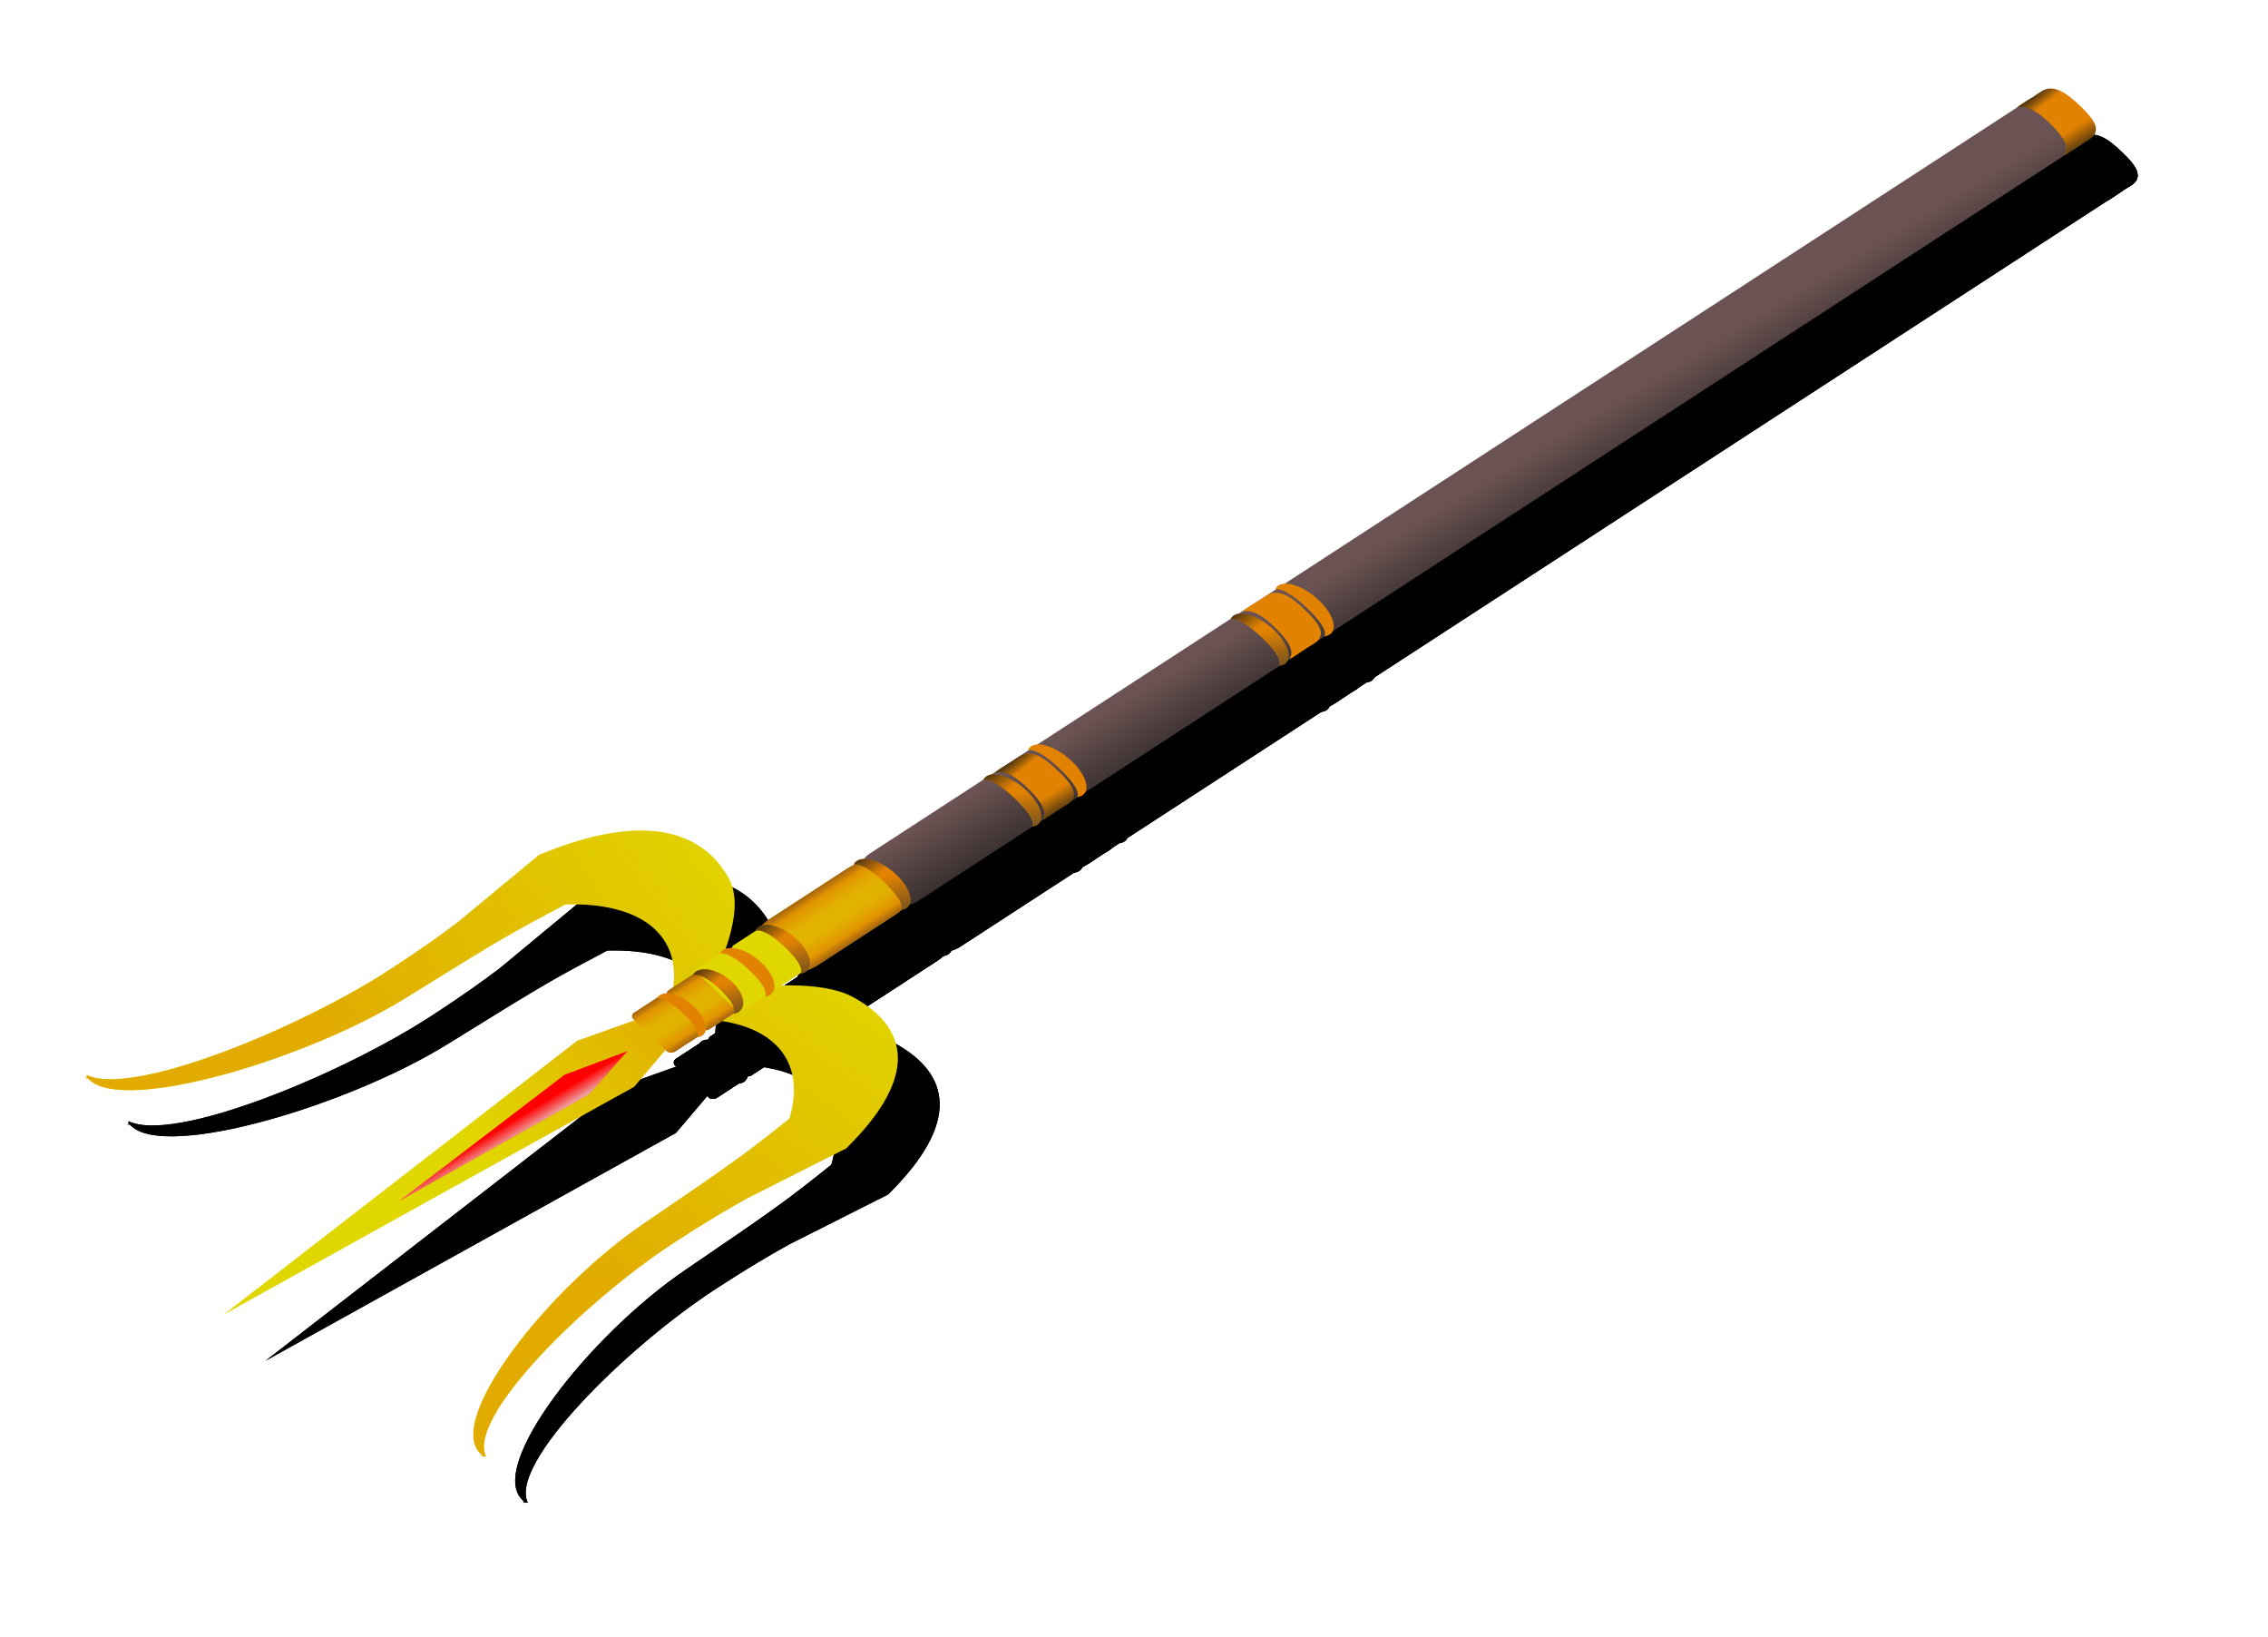 <?xml version="1.0" encoding="UTF-8"?>
<svg version="1.1" viewBox="0 0 870.43 628.12" xmlns="http://www.w3.org/2000/svg" xmlns:xlink="http://www.w3.org/1999/xlink">
<defs>
<linearGradient id="k" x1="1229.3" x2="1176" y1="-824.55" y2="-441.95" gradientUnits="userSpaceOnUse">
<stop stop-color="#e1ab00" offset="0"/>
<stop stop-color="#e1ab00" stop-opacity="0" offset="1"/>
</linearGradient>
<linearGradient id="q" x1="972.17" x2="976.87" y1="-562.69" y2="-812" gradientTransform="matrix(.955 0 0 1 42.593 0)" gradientUnits="userSpaceOnUse">
<stop stop-color="#e1a500" offset="0"/>
<stop stop-color="#e1a500" stop-opacity="0" offset="1"/>
</linearGradient>
<linearGradient id="p" x1="886.93" x2="981.74" y1="134.84" y2="137.9" gradientUnits="userSpaceOnUse">
<stop stop-color="#1a1a1a" offset="0"/>
<stop stop-color="#1a1a1a" stop-opacity="0" offset="1"/>
</linearGradient>
<linearGradient id="f" x1="1543.5" x2="1697.9" y1="-432.6" y2="-436.15" gradientTransform="translate(-157.9 99.352)" gradientUnits="userSpaceOnUse" xlink:href="#l"/>
<linearGradient id="l">
<stop stop-color="#e16b00" offset="0"/>
<stop stop-color="#e16b00" stop-opacity="0" offset="1"/>
</linearGradient>
<linearGradient id="e" x1="1543.5" x2="1697.9" y1="-432.6" y2="-436.15" gradientTransform="translate(-3181.1 99.352)" gradientUnits="userSpaceOnUse" xlink:href="#l"/>
<linearGradient id="d" x1="-1367.9" x2="-1442.4" y1="-327.93" y2="-327.93" gradientUnits="userSpaceOnUse" xlink:href="#h"/>
<linearGradient id="h">
<stop stop-color="#333" offset="0"/>
<stop stop-color="#333" stop-opacity="0" offset="1"/>
</linearGradient>
<linearGradient id="c" x1="-1367.9" x2="-1442.4" y1="-327.93" y2="-327.93" gradientTransform="translate(3023.2)" gradientUnits="userSpaceOnUse" xlink:href="#h"/>
<linearGradient id="b" x1="1092.9" x2="1284.5" y1="-303.09" y2="-240.99" gradientUnits="userSpaceOnUse" xlink:href="#h"/>
<linearGradient id="a" x1="1405.1" x2="1309.3" y1="-251.64" y2="-246.32" gradientUnits="userSpaceOnUse" xlink:href="#g"/>
<linearGradient id="g">
<stop stop-color="#1a1a1a" offset="0"/>
<stop stop-color="#1a1a1a" stop-opacity="0" offset="1"/>
</linearGradient>
<linearGradient id="o" x1="943.94" x2="978.44" y1="-730.47" y2="-728.9" gradientUnits="userSpaceOnUse">
<stop stop-color="#e6e6e6" offset="0"/>
<stop stop-color="#e6e6e6" stop-opacity="0" offset="1"/>
</linearGradient>
<linearGradient id="j" x1="931.27" x2="957.36" y1="-168.16" y2="-167.49" gradientUnits="userSpaceOnUse" xlink:href="#g"/>
<linearGradient id="i" x1="1005.2" x2="988.99" y1="-168.43" y2="-166.95" gradientUnits="userSpaceOnUse" xlink:href="#g"/>
<linearGradient id="n" x1="931.27" x2="957.36" y1="-168.16" y2="-167.49" gradientTransform="translate(-2.156 914.91)" gradientUnits="userSpaceOnUse" xlink:href="#g"/>
<linearGradient id="m" x1="1005.2" x2="988.99" y1="-168.43" y2="-166.95" gradientTransform="translate(-2.156 914.91)" gradientUnits="userSpaceOnUse" xlink:href="#g"/>
<filter id="r" color-interpolation-filters="sRGB">
<feGaussianBlur stdDeviation="47.196"/>
</filter>
</defs>
<g transform="translate(168 -200.99)">
<g transform="matrix(-.316 -.302 .383 -.249 647.78 751.06)" filter="url(#r)">
<rect x="941.14" y="-415.12" width="59.511" height="1211" ry="23.947"/>
<path d="m972.28-569.53-32.115-107.4 29.531-386.89 33.223 381.71z"/>
<g transform="matrix(.955 0 0 1 -36.767 .784)">
<path d="m1311.4-999.67c-0.102 0.054-0.041 0.327 0.437 0.875 0.452-0.443-0.25-0.973-0.437-0.875zm0.437 0.875c-0.301 0.296-1.109 0.562-2.937 0.562-44.7 0-95.783 142.04-98.063 240.62-2.23 96.419-3.099 104.85-8.125 152.72-19.236 23.966-41.907 37.844-66.219 37.844-27.82 0-53.55-18.131-74.375-48.812v44.688c21.441 34.07 47.416 72.183 78.031 80.188 51.18 13.38 95.964-9.557 115.34-98.781l-2.094-16.469c-0.507-4.36-1.03-8.547-1.594-12.625l-7.719-60.906c-1.509-18.064-2.562-40.268-2.562-70.594 0-91.473 31.805-233.56 72.562-246.41-1.149-0.949-1.851-1.575-2.25-2.031z"/>
<path d="m1311.4-999.67c-0.102 0.054-0.041 0.327 0.437 0.875 0.452-0.443-0.25-0.973-0.437-0.875zm0.437 0.875c-0.301 0.296-1.109 0.562-2.937 0.562-44.7 0-95.783 142.04-98.063 240.62-2.23 96.419-3.099 104.85-8.125 152.72-19.236 23.966-41.907 37.844-66.219 37.844-27.82 0-53.55-18.131-74.375-48.812v44.688c21.441 34.07 47.416 72.183 78.031 80.188 51.18 13.38 95.964-9.557 115.34-98.781l-2.094-16.469c-0.507-4.36-1.03-8.547-1.594-12.625l-7.719-60.906c-1.509-18.064-2.562-40.268-2.562-70.594 0-91.473 31.805-233.56 72.562-246.41-1.149-0.949-1.851-1.575-2.25-2.031z"/>
</g>
<path d="m972.28-569.53-32.115-107.4 29.531-386.89 33.223 381.71z"/>
<g transform="matrix(-.955 0 0 1 1988.3 .784)">
<path d="m1311.4-999.67c-0.102 0.054-0.041 0.327 0.437 0.875 0.452-0.443-0.25-0.973-0.437-0.875zm0.437 0.875c-0.301 0.296-1.109 0.562-2.937 0.562-44.7 0-95.783 142.04-98.063 240.62-2.23 96.419-3.099 104.85-8.125 152.72-19.236 23.966-41.907 37.844-66.219 37.844-27.82 0-53.55-18.131-74.375-48.812v44.688c21.441 34.07 47.416 72.183 78.031 80.188 51.18 13.38 95.964-9.557 115.34-98.781l-2.094-16.469c-0.507-4.36-1.03-8.547-1.594-12.625l-7.719-60.906c-1.509-18.064-2.562-40.268-2.562-70.594 0-91.473 31.805-233.56 72.562-246.41-1.149-0.949-1.851-1.575-2.25-2.031z"/>
<path d="m1311.4-999.67c-0.102 0.054-0.041 0.327 0.437 0.875 0.452-0.443-0.25-0.973-0.437-0.875zm0.437 0.875c-0.301 0.296-1.109 0.562-2.937 0.562-44.7 0-95.783 142.04-98.063 240.62-2.23 96.419-3.099 104.85-8.125 152.72-19.236 23.966-41.907 37.844-66.219 37.844-27.82 0-53.55-18.131-74.375-48.812v44.688c21.441 34.07 47.416 72.183 78.031 80.188 51.18 13.38 95.964-9.557 115.34-98.781l-2.094-16.469c-0.507-4.36-1.03-8.547-1.594-12.625l-7.719-60.906c-1.509-18.064-2.562-40.268-2.562-70.594 0-91.473 31.805-233.56 72.562-246.41-1.149-0.949-1.851-1.575-2.25-2.031z"/>
</g>
<rect x="941.14" y="-415.12" width="59.511" height="1211" ry="23.947"/>
<g transform="matrix(.282 0 0 .287 544.75 -420.8)">
<g transform="matrix(1.083 0 0 3.134 -125.08 937.59)">
<rect x="1415.8" y="-393.57" width="191.61" height="118.87" ry="16.518"/>
<rect x="1415.8" y="-393.57" width="191.61" height="118.87" ry="16.518"/>
<rect transform="scale(-1,1)" x="-1607.4" y="-393.57" width="191.61" height="118.87" ry="16.518"/>
<rect transform="scale(-1,1)" x="-1607.4" y="-393.57" width="191.61" height="118.87" ry="16.518"/>
<rect x="1415.8" y="-393.57" width="191.61" height="118.87" ry="16.518"/>
</g>
<g transform="translate(.887)">
<rect x="1415.8" y="-393.57" width="191.61" height="118.87" ry="16.518"/>
<rect x="1415.8" y="-393.57" width="191.61" height="118.87" ry="16.518"/>
<rect transform="scale(-1,1)" x="-1607.4" y="-393.57" width="191.61" height="118.87" ry="16.518"/>
<rect transform="scale(-1,1)" x="-1607.4" y="-393.57" width="191.61" height="118.87" ry="16.518"/>
<rect x="1415.8" y="-393.57" width="191.61" height="118.87" ry="16.518"/>
</g>
<g transform="translate(236.85 -10.645)">
<path d="m1178.6-289.79c-2.664 4.648-4.107 9.552-4.107 14.643 0 28.653 45.284 51.884 101.13 51.884 55.85 0 101.11-23.231 101.11-51.884 0-5.089-1.42-9.996-4.082-14.643-12.326 21.518-63.759 24.822-97.028 24.822s-84.699-3.307-97.028-24.822z"/>
<path d="m1178.6-289.79c-2.664 4.648-4.107 9.552-4.107 14.643 0 28.653 45.284 51.884 101.13 51.884 55.85 0 101.11-23.231 101.11-51.884 0-5.089-1.42-9.996-4.082-14.643-12.326 21.518-63.759 24.822-97.028 24.822s-84.699-3.307-97.028-24.822z"/>
<path d="m1178.6-289.79c-2.664 4.648-4.107 9.552-4.107 14.643 0 28.653 45.284 51.884 101.13 51.884 55.85 0 101.11-23.231 101.11-51.884 0-5.089-1.42-9.996-4.082-14.643-12.326 21.518-63.759 24.822-97.028 24.822s-84.699-3.307-97.028-24.822z"/>
</g>
<g transform="matrix(.917 0 0 1 126.85 -233.06)">
<rect x="1415.8" y="-393.57" width="191.61" height="118.87" ry="16.518"/>
<rect x="1415.8" y="-393.57" width="191.61" height="118.87" ry="16.518"/>
<rect transform="scale(-1,1)" x="-1607.4" y="-393.57" width="191.61" height="118.87" ry="16.518"/>
<rect transform="scale(-1,1)" x="-1607.4" y="-393.57" width="191.61" height="118.87" ry="16.518"/>
<rect x="1415.8" y="-393.57" width="191.61" height="118.87" ry="16.518"/>
</g>
<g transform="translate(.887 -119.51)">
<rect x="1415.8" y="-393.57" width="191.61" height="118.87" ry="16.518"/>
<rect x="1415.8" y="-393.57" width="191.61" height="118.87" ry="16.518"/>
<rect transform="scale(-1,1)" x="-1607.4" y="-393.57" width="191.61" height="118.87" ry="16.518"/>
<rect transform="scale(-1,1)" x="-1607.4" y="-393.57" width="191.61" height="118.87" ry="16.518"/>
<rect x="1415.8" y="-393.57" width="191.61" height="118.87" ry="16.518"/>
</g>
<g transform="translate(236.85 -134.84)">
<path d="m1178.6-289.79c-2.664 4.648-4.107 9.552-4.107 14.643 0 28.653 45.284 51.884 101.13 51.884 55.85 0 101.11-23.231 101.11-51.884 0-5.089-1.42-9.996-4.082-14.643-12.326 21.518-63.759 24.822-97.028 24.822s-84.699-3.307-97.028-24.822z"/>
<path d="m1178.6-289.79c-2.664 4.648-4.107 9.552-4.107 14.643 0 28.653 45.284 51.884 101.13 51.884 55.85 0 101.11-23.231 101.11-51.884 0-5.089-1.42-9.996-4.082-14.643-12.326 21.518-63.759 24.822-97.028 24.822s-84.699-3.307-97.028-24.822z"/>
<path d="m1178.6-289.79c-2.664 4.648-4.107 9.552-4.107 14.643 0 28.653 45.284 51.884 101.13 51.884 55.85 0 101.11-23.231 101.11-51.884 0-5.089-1.42-9.996-4.082-14.643-12.326 21.518-63.759 24.822-97.028 24.822s-84.699-3.307-97.028-24.822z"/>
</g>
<g transform="matrix(.903 0 0 1 359.94 -237.74)">
<path d="m1178.6-289.79c-2.664 4.648-4.107 9.552-4.107 14.643 0 28.653 45.284 51.884 101.13 51.884 55.85 0 101.11-23.231 101.11-51.884 0-5.089-1.42-9.996-4.082-14.643-12.326 21.518-63.759 24.822-97.028 24.822s-84.699-3.307-97.028-24.822z"/>
<path d="m1178.6-289.79c-2.664 4.648-4.107 9.552-4.107 14.643 0 28.653 45.284 51.884 101.13 51.884 55.85 0 101.11-23.231 101.11-51.884 0-5.089-1.42-9.996-4.082-14.643-12.326 21.518-63.759 24.822-97.028 24.822s-84.699-3.307-97.028-24.822z"/>
<path d="m1178.6-289.79c-2.664 4.648-4.107 9.552-4.107 14.643 0 28.653 45.284 51.884 101.13 51.884 55.85 0 101.11-23.231 101.11-51.884 0-5.089-1.42-9.996-4.082-14.643-12.326 21.518-63.759 24.822-97.028 24.822s-84.699-3.307-97.028-24.822z"/>
</g>
<g transform="matrix(.917 0 0 1 126.85 -353.7)">
<rect x="1415.8" y="-393.57" width="191.61" height="118.87" ry="16.518"/>
<rect x="1415.8" y="-393.57" width="191.61" height="118.87" ry="16.518"/>
<rect transform="scale(-1,1)" x="-1607.4" y="-393.57" width="191.61" height="118.87" ry="16.518"/>
<rect transform="scale(-1,1)" x="-1607.4" y="-393.57" width="191.61" height="118.87" ry="16.518"/>
<rect x="1415.8" y="-393.57" width="191.61" height="118.87" ry="16.518"/>
</g>
<g transform="matrix(.903 0 0 .893 359.94 -394.61)">
<path d="m1178.6-289.79c-2.664 4.648-4.107 9.552-4.107 14.643 0 28.653 45.284 51.884 101.13 51.884 55.85 0 101.11-23.231 101.11-51.884 0-5.089-1.42-9.996-4.082-14.643-12.326 21.518-63.759 24.822-97.028 24.822s-84.699-3.307-97.028-24.822z"/>
<path d="m1178.6-289.79c-2.664 4.648-4.107 9.552-4.107 14.643 0 28.653 45.284 51.884 101.13 51.884 55.85 0 101.11-23.231 101.11-51.884 0-5.089-1.42-9.996-4.082-14.643-12.326 21.518-63.759 24.822-97.028 24.822s-84.699-3.307-97.028-24.822z"/>
<path d="m1178.6-289.79c-2.664 4.648-4.107 9.552-4.107 14.643 0 28.653 45.284 51.884 101.13 51.884 55.85 0 101.11-23.231 101.11-51.884 0-5.089-1.42-9.996-4.082-14.643-12.326 21.518-63.759 24.822-97.028 24.822s-84.699-3.307-97.028-24.822z"/>
</g>
</g>
<g transform="matrix(.591 0 0 .891 394.69 -81.395)">
<path d="m974.09-647.93-23.198-55.952 21.332-201.56 23.998 198.87z"/>
<path d="m974.09-647.93-23.198-55.952 21.332-201.56 23.998 198.87z"/>
</g>
<g transform="matrix(.297 0 0 .287 592.54 -324.15)">
<path d="m1178.6-289.79c-2.664 4.648-4.107 9.552-4.107 14.643 0 28.653 45.284 51.884 101.13 51.884 55.85 0 101.11-23.231 101.11-51.884 0-5.089-1.42-9.996-4.082-14.643-12.326 21.518-63.759 24.822-97.028 24.822s-84.699-3.307-97.028-24.822z"/>
<path d="m1178.6-289.79c-2.664 4.648-4.107 9.552-4.107 14.643 0 28.653 45.284 51.884 101.13 51.884 55.85 0 101.11-23.231 101.11-51.884 0-5.089-1.42-9.996-4.082-14.643-12.326 21.518-63.759 24.822-97.028 24.822s-84.699-3.307-97.028-24.822z"/>
<path d="m1178.6-289.79c-2.664 4.648-4.107 9.552-4.107 14.643 0 28.653 45.284 51.884 101.13 51.884 55.85 0 101.11-23.231 101.11-51.884 0-5.089-1.42-9.996-4.082-14.643-12.326 21.518-63.759 24.822-97.028 24.822s-84.699-3.307-97.028-24.822z"/>
</g>
<g transform="translate(.003 -81.814)">
<g transform="matrix(.297 0 0 .287 592.54 -87.912)">
<path transform="matrix(3.366 0 0 3.482 -1994.6 306.1)" d="m941.41-185.19c-0.791 2.048-0.273 10.768-0.273 13.012 0 1.184-0.155 3.239 0.073 4.259-0.226 3.016-0.209 6.439-0.209 7.614 0 12.626 12.629 15.084 29.22 15.084 16.592 0 30.469-1.749 30.469-14.375 0-1.315 0-5.065-0.156-8.375 0.106-0.706 0.156-1.461 0.156-2.25 0-2.242 0.551-11.505-0.241-13.552-3.662 9.482-20.132 9.822-30.666 9.521-10.14-0.289-24.712-1.457-28.375-10.938z"/>
<path transform="matrix(3.366 0 0 3.482 -1994.6 306.1)" d="m941.41-185.19c-0.791 2.048-0.273 10.768-0.273 13.012 0 1.184-0.155 3.239 0.073 4.259-0.226 3.016-0.209 6.439-0.209 7.614 0 12.626 12.629 15.084 29.22 15.084 16.592 0 30.469-1.749 30.469-14.375 0-1.315 0-5.065-0.156-8.375 0.106-0.706 0.156-1.461 0.156-2.25 0-2.242 0.551-11.505-0.241-13.552-3.662 9.482-20.132 9.822-30.666 9.521-10.14-0.289-24.712-1.457-28.375-10.938z"/>
<path transform="matrix(3.366 0 0 3.482 -1994.6 306.1)" d="m941.41-185.19c-0.791 2.048-0.273 10.768-0.273 13.012 0 1.184-0.155 3.239 0.073 4.259-0.226 3.016-0.209 6.439-0.209 7.614 0 12.626 12.629 15.084 29.22 15.084 16.592 0 30.469-1.749 30.469-14.375 0-1.315 0-5.065-0.156-8.375 0.106-0.706 0.156-1.461 0.156-2.25 0-2.242 0.145-11.234-0.241-13.823-3.662 9.482-20.132 10.092-30.666 9.791-10.14-0.289-24.712-1.457-28.375-10.938z"/>
</g>
<g transform="matrix(.308 0 0 .287 578.32 -66.94)">
<path d="m1178.6-289.79c-2.664 4.648-4.107 9.552-4.107 14.643 0 28.653 45.284 51.884 101.13 51.884 55.85 0 101.11-23.231 101.11-51.884 0-5.089-1.42-9.996-4.082-14.643-12.326 21.518-63.759 24.822-97.028 24.822s-84.699-3.307-97.028-24.822z"/>
<path d="m1178.6-289.79c-2.664 4.648-4.107 9.552-4.107 14.643 0 28.653 45.284 51.884 101.13 51.884 55.85 0 101.11-23.231 101.11-51.884 0-5.089-1.42-9.996-4.082-14.643-12.326 21.518-63.759 24.822-97.028 24.822s-84.699-3.307-97.028-24.822z"/>
<path d="m1178.6-289.79c-2.664 4.648-4.107 9.552-4.107 14.643 0 28.653 45.284 51.884 101.13 51.884 55.85 0 101.11-23.231 101.11-51.884 0-5.089-1.42-9.996-4.082-14.643-12.326 21.518-63.759 24.822-97.028 24.822s-84.699-3.307-97.028-24.822z"/>
</g>
<g transform="matrix(.305 0 0 .287 581.77 -112.21)">
<path d="m1178.6-289.79c-2.664 4.648-4.107 9.552-4.107 14.643 0 28.653 45.284 51.884 101.13 51.884 55.85 0 101.11-23.231 101.11-51.884 0-5.089-1.42-9.996-4.082-14.643-12.326 21.518-63.759 24.822-97.028 24.822s-84.699-3.307-97.028-24.822z"/>
<path d="m1178.6-289.79c-2.664 4.648-4.107 9.552-4.107 14.643 0 28.653 45.284 51.884 101.13 51.884 55.85 0 101.11-23.231 101.11-51.884 0-5.089-1.42-9.996-4.082-14.643-12.326 21.518-63.759 24.822-97.028 24.822s-84.699-3.307-97.028-24.822z"/>
<path d="m1178.6-289.79c-2.664 4.648-4.107 9.552-4.107 14.643 0 28.653 45.284 51.884 101.13 51.884 55.85 0 101.11-23.231 101.11-51.884 0-5.089-1.42-9.996-4.082-14.643-12.326 21.518-63.759 24.822-97.028 24.822s-84.699-3.307-97.028-24.822z"/>
</g>
</g>
<g transform="translate(.003 165.92)">
<path transform="translate(-1.2926e-5 1.179e-6)" d="m941.41-185.19c-0.791 2.048-0.273 10.768-0.273 13.012 0 1.184-0.155 3.239 0.073 4.259-0.226 3.016-0.209 6.439-0.209 7.614 0 12.626 12.629 15.084 29.22 15.084 16.592 0 30.469-1.749 30.469-14.375 0-1.315 0-5.065-0.156-8.375 0.106-0.706 0.156-1.461 0.156-2.25 0-2.242 0.551-11.505-0.241-13.552-3.662 9.482-20.132 9.822-30.666 9.521-10.14-0.289-24.712-1.457-28.375-10.938z"/>
<path transform="translate(-1.2926e-5 1.179e-6)" d="m941.41-185.19c-0.791 2.048-0.273 10.768-0.273 13.012 0 1.184-0.155 3.239 0.073 4.259-0.226 3.016-0.209 6.439-0.209 7.614 0 12.626 12.629 15.084 29.22 15.084 16.592 0 30.469-1.749 30.469-14.375 0-1.315 0-5.065-0.156-8.375 0.106-0.706 0.156-1.461 0.156-2.25 0-2.242 0.551-11.505-0.241-13.552-3.662 9.482-20.132 9.822-30.666 9.521-10.14-0.289-24.712-1.457-28.375-10.938z"/>
<path transform="translate(-1.2926e-5 1.179e-6)" d="m941.41-185.19c-0.791 2.048-0.273 10.768-0.273 13.012 0 1.184-0.155 3.239 0.073 4.259-0.226 3.016-0.209 6.439-0.209 7.614 0 12.626 12.629 15.084 29.22 15.084 16.592 0 30.469-1.749 30.469-14.375 0-1.315 0-5.065-0.156-8.375 0.106-0.706 0.156-1.461 0.156-2.25 0-2.242 0.145-11.234-0.241-13.823-3.662 9.482-20.132 10.092-30.666 9.791-10.14-0.289-24.712-1.457-28.375-10.938z"/>
<g transform="matrix(.308 0 0 .287 578.32 -66.94)">
<path d="m1178.6-289.79c-2.664 4.648-4.107 9.552-4.107 14.643 0 28.653 45.284 51.884 101.13 51.884 55.85 0 101.11-23.231 101.11-51.884 0-5.089-1.42-9.996-4.082-14.643-12.326 21.518-63.759 24.822-97.028 24.822s-84.699-3.307-97.028-24.822z"/>
<path d="m1178.6-289.79c-2.664 4.648-4.107 9.552-4.107 14.643 0 28.653 45.284 51.884 101.13 51.884 55.85 0 101.11-23.231 101.11-51.884 0-5.089-1.42-9.996-4.082-14.643-12.326 21.518-63.759 24.822-97.028 24.822s-84.699-3.307-97.028-24.822z"/>
<path d="m1178.6-289.79c-2.664 4.648-4.107 9.552-4.107 14.643 0 28.653 45.284 51.884 101.13 51.884 55.85 0 101.11-23.231 101.11-51.884 0-5.089-1.42-9.996-4.082-14.643-12.326 21.518-63.759 24.822-97.028 24.822s-84.699-3.307-97.028-24.822z"/>
</g>
<g transform="matrix(.305 0 0 .287 581.77 -112.21)">
<path d="m1178.6-289.79c-2.664 4.648-4.107 9.552-4.107 14.643 0 28.653 45.284 51.884 101.13 51.884 55.85 0 101.11-23.231 101.11-51.884 0-5.089-1.42-9.996-4.082-14.643-12.326 21.518-63.759 24.822-97.028 24.822s-84.699-3.307-97.028-24.822z"/>
<path d="m1178.6-289.79c-2.664 4.648-4.107 9.552-4.107 14.643 0 28.653 45.284 51.884 101.13 51.884 55.85 0 101.11-23.231 101.11-51.884 0-5.089-1.42-9.996-4.082-14.643-12.326 21.518-63.759 24.822-97.028 24.822s-84.699-3.307-97.028-24.822z"/>
<path d="m1178.6-289.79c-2.664 4.648-4.107 9.552-4.107 14.643 0 28.653 45.284 51.884 101.13 51.884 55.85 0 101.11-23.231 101.11-51.884 0-5.089-1.42-9.996-4.082-14.643-12.326 21.518-63.759 24.822-97.028 24.822s-84.699-3.307-97.028-24.822z"/>
</g>
</g>
<g transform="matrix(1.001 0 0 1 1.283 27.645)">
<path d="m939.25 729.73c-0.791 2.048-0.273 10.768-0.273 13.012 0 1.184-0.155 3.239 0.073 4.259-0.226 3.016-0.209 6.439-0.209 7.614 0 12.626 12.629 15.084 29.22 15.084 16.592 0 30.469-1.749 30.469-14.375 0-1.315 0-5.065-0.156-8.375 0.106-0.706 0.156-1.461 0.156-2.25 0-2.242 0.551-11.505-0.241-13.552-3.662 9.482-20.132 9.822-30.666 9.521-10.14-0.289-24.712-1.457-28.375-10.938z"/>
<path d="m939.25 729.73c-0.791 2.048-0.273 10.768-0.273 13.012 0 1.184-0.155 3.239 0.073 4.259-0.226 3.016-0.209 6.439-0.209 7.614 0 12.626 12.629 15.084 29.22 15.084 16.592 0 30.469-1.749 30.469-14.375 0-1.315 0-5.065-0.156-8.375 0.106-0.706 0.156-1.461 0.156-2.25 0-2.242 0.551-11.505-0.241-13.552-3.662 9.482-20.132 9.822-30.666 9.521-10.14-0.289-24.712-1.457-28.375-10.938z"/>
<path d="m939.25 729.73c-0.791 2.048-0.273 10.768-0.273 13.012 0 1.184-0.155 3.239 0.073 4.259-0.226 3.016-0.209 6.439-0.209 7.614 0 12.626 12.629 15.084 29.22 15.084 16.592 0 30.469-1.749 30.469-14.375 0-1.315 0-5.065-0.156-8.375 0.106-0.706 0.156-1.461 0.156-2.25 0-2.242 0.145-11.234-0.241-13.823-3.662 9.482-20.132 10.092-30.666 9.791-10.14-0.289-24.712-1.457-28.375-10.938z"/>
</g>
</g>
<g transform="matrix(-.316 -.302 .383 -.249 631.73 733.34)">
<rect x="941.14" y="-415.12" width="59.511" height="1211" ry="23.947" fill="#6c5353"/>
<path d="m972.28-569.53-32.115-107.4 29.531-386.89 33.223 381.71z" fill="#e1d700"/>
<g transform="matrix(.955 0 0 1 -36.767 .784)">
<path d="m1311.4-999.67c-0.102 0.054-0.041 0.327 0.437 0.875 0.452-0.443-0.25-0.973-0.437-0.875zm0.437 0.875c-0.301 0.296-1.109 0.562-2.937 0.562-44.7 0-95.783 142.04-98.063 240.62-2.23 96.419-3.099 104.85-8.125 152.72-19.236 23.966-41.907 37.844-66.219 37.844-27.82 0-53.55-18.131-74.375-48.812v44.688c21.441 34.07 47.416 72.183 78.031 80.188 51.18 13.38 95.964-9.557 115.34-98.781l-2.094-16.469c-0.507-4.36-1.03-8.547-1.594-12.625l-7.719-60.906c-1.509-18.064-2.562-40.268-2.562-70.594 0-91.473 31.805-233.56 72.562-246.41-1.149-0.949-1.851-1.575-2.25-2.031z" fill="#e1d700"/>
<path d="m1311.4-999.67c-0.102 0.054-0.041 0.327 0.437 0.875 0.452-0.443-0.25-0.973-0.437-0.875zm0.437 0.875c-0.301 0.296-1.109 0.562-2.937 0.562-44.7 0-95.783 142.04-98.063 240.62-2.23 96.419-3.099 104.85-8.125 152.72-19.236 23.966-41.907 37.844-66.219 37.844-27.82 0-53.55-18.131-74.375-48.812v44.688c21.441 34.07 47.416 72.183 78.031 80.188 51.18 13.38 95.964-9.557 115.34-98.781l-2.094-16.469c-0.507-4.36-1.03-8.547-1.594-12.625l-7.719-60.906c-1.509-18.064-2.562-40.268-2.562-70.594 0-91.473 31.805-233.56 72.562-246.41-1.149-0.949-1.851-1.575-2.25-2.031z" fill="url(#k)"/>
</g>
<path d="m972.28-569.53-32.115-107.4 29.531-386.89 33.223 381.71z" fill="url(#q)"/>
<g transform="matrix(-.955 0 0 1 1988.3 .784)">
<path d="m1311.4-999.67c-0.102 0.054-0.041 0.327 0.437 0.875 0.452-0.443-0.25-0.973-0.437-0.875zm0.437 0.875c-0.301 0.296-1.109 0.562-2.937 0.562-44.7 0-95.783 142.04-98.063 240.62-2.23 96.419-3.099 104.85-8.125 152.72-19.236 23.966-41.907 37.844-66.219 37.844-27.82 0-53.55-18.131-74.375-48.812v44.688c21.441 34.07 47.416 72.183 78.031 80.188 51.18 13.38 95.964-9.557 115.34-98.781l-2.094-16.469c-0.507-4.36-1.03-8.547-1.594-12.625l-7.719-60.906c-1.509-18.064-2.562-40.268-2.562-70.594 0-91.473 31.805-233.56 72.562-246.41-1.149-0.949-1.851-1.575-2.25-2.031z" fill="#e1d700"/>
<path d="m1311.4-999.67c-0.102 0.054-0.041 0.327 0.437 0.875 0.452-0.443-0.25-0.973-0.437-0.875zm0.437 0.875c-0.301 0.296-1.109 0.562-2.937 0.562-44.7 0-95.783 142.04-98.063 240.62-2.23 96.419-3.099 104.85-8.125 152.72-19.236 23.966-41.907 37.844-66.219 37.844-27.82 0-53.55-18.131-74.375-48.812v44.688c21.441 34.07 47.416 72.183 78.031 80.188 51.18 13.38 95.964-9.557 115.34-98.781l-2.094-16.469c-0.507-4.36-1.03-8.547-1.594-12.625l-7.719-60.906c-1.509-18.064-2.562-40.268-2.562-70.594 0-91.473 31.805-233.56 72.562-246.41-1.149-0.949-1.851-1.575-2.25-2.031z" fill="url(#k)"/>
</g>
<rect x="941.14" y="-415.12" width="59.511" height="1211" ry="23.947" fill="url(#p)"/>
<g transform="matrix(.282 0 0 .287 544.75 -420.8)">
<g transform="matrix(1.083 0 0 3.134 -125.08 937.59)">
<rect x="1415.8" y="-393.57" width="191.61" height="118.87" ry="16.518" fill="#e1d700"/>
<rect x="1415.8" y="-393.57" width="191.61" height="118.87" ry="16.518" fill="url(#f)"/>
<rect transform="scale(-1,1)" x="-1607.4" y="-393.57" width="191.61" height="118.87" ry="16.518" fill="url(#e)"/>
<rect transform="scale(-1,1)" x="-1607.4" y="-393.57" width="191.61" height="118.87" ry="16.518" fill="url(#d)"/>
<rect x="1415.8" y="-393.57" width="191.61" height="118.87" ry="16.518" fill="url(#c)"/>
</g>
<g transform="translate(.887)">
<rect x="1415.8" y="-393.57" width="191.61" height="118.87" ry="16.518" fill="#e1d700"/>
<rect x="1415.8" y="-393.57" width="191.61" height="118.87" ry="16.518" fill="url(#f)"/>
<rect transform="scale(-1,1)" x="-1607.4" y="-393.57" width="191.61" height="118.87" ry="16.518" fill="url(#e)"/>
<rect transform="scale(-1,1)" x="-1607.4" y="-393.57" width="191.61" height="118.87" ry="16.518" fill="url(#d)"/>
<rect x="1415.8" y="-393.57" width="191.61" height="118.87" ry="16.518" fill="url(#c)"/>
</g>
<g transform="translate(236.85 -10.645)">
<path d="m1178.6-289.79c-2.664 4.648-4.107 9.552-4.107 14.643 0 28.653 45.284 51.884 101.13 51.884 55.85 0 101.11-23.231 101.11-51.884 0-5.089-1.42-9.996-4.082-14.643-12.326 21.518-63.759 24.822-97.028 24.822s-84.699-3.307-97.028-24.822z" fill="#e18200"/>
<path d="m1178.6-289.79c-2.664 4.648-4.107 9.552-4.107 14.643 0 28.653 45.284 51.884 101.13 51.884 55.85 0 101.11-23.231 101.11-51.884 0-5.089-1.42-9.996-4.082-14.643-12.326 21.518-63.759 24.822-97.028 24.822s-84.699-3.307-97.028-24.822z" fill="url(#b)"/>
<path d="m1178.6-289.79c-2.664 4.648-4.107 9.552-4.107 14.643 0 28.653 45.284 51.884 101.13 51.884 55.85 0 101.11-23.231 101.11-51.884 0-5.089-1.42-9.996-4.082-14.643-12.326 21.518-63.759 24.822-97.028 24.822s-84.699-3.307-97.028-24.822z" fill="url(#a)"/>
</g>
<g transform="matrix(.917 0 0 1 126.85 -233.06)">
<rect x="1415.8" y="-393.57" width="191.61" height="118.87" ry="16.518" fill="#e1d700"/>
<rect x="1415.8" y="-393.57" width="191.61" height="118.87" ry="16.518" fill="url(#f)"/>
<rect transform="scale(-1,1)" x="-1607.4" y="-393.57" width="191.61" height="118.87" ry="16.518" fill="url(#e)"/>
<rect transform="scale(-1,1)" x="-1607.4" y="-393.57" width="191.61" height="118.87" ry="16.518" fill="url(#d)"/>
<rect x="1415.8" y="-393.57" width="191.61" height="118.87" ry="16.518" fill="url(#c)"/>
</g>
<g transform="translate(.887 -119.51)">
<rect x="1415.8" y="-393.57" width="191.61" height="118.87" ry="16.518" fill="#e1d700"/>
<rect x="1415.8" y="-393.57" width="191.61" height="118.87" ry="16.518" fill="url(#f)"/>
<rect transform="scale(-1,1)" x="-1607.4" y="-393.57" width="191.61" height="118.87" ry="16.518" fill="url(#e)"/>
<rect transform="scale(-1,1)" x="-1607.4" y="-393.57" width="191.61" height="118.87" ry="16.518" fill="url(#d)"/>
<rect x="1415.8" y="-393.57" width="191.61" height="118.87" ry="16.518" fill="url(#c)"/>
</g>
<g transform="translate(236.85 -134.84)">
<path d="m1178.6-289.79c-2.664 4.648-4.107 9.552-4.107 14.643 0 28.653 45.284 51.884 101.13 51.884 55.85 0 101.11-23.231 101.11-51.884 0-5.089-1.42-9.996-4.082-14.643-12.326 21.518-63.759 24.822-97.028 24.822s-84.699-3.307-97.028-24.822z" fill="#e18200"/>
<path d="m1178.6-289.79c-2.664 4.648-4.107 9.552-4.107 14.643 0 28.653 45.284 51.884 101.13 51.884 55.85 0 101.11-23.231 101.11-51.884 0-5.089-1.42-9.996-4.082-14.643-12.326 21.518-63.759 24.822-97.028 24.822s-84.699-3.307-97.028-24.822z" fill="url(#b)"/>
<path d="m1178.6-289.79c-2.664 4.648-4.107 9.552-4.107 14.643 0 28.653 45.284 51.884 101.13 51.884 55.85 0 101.11-23.231 101.11-51.884 0-5.089-1.42-9.996-4.082-14.643-12.326 21.518-63.759 24.822-97.028 24.822s-84.699-3.307-97.028-24.822z" fill="url(#a)"/>
</g>
<g transform="matrix(.903 0 0 1 359.94 -237.74)">
<path d="m1178.6-289.79c-2.664 4.648-4.107 9.552-4.107 14.643 0 28.653 45.284 51.884 101.13 51.884 55.85 0 101.11-23.231 101.11-51.884 0-5.089-1.42-9.996-4.082-14.643-12.326 21.518-63.759 24.822-97.028 24.822s-84.699-3.307-97.028-24.822z" fill="#e18200"/>
<path d="m1178.6-289.79c-2.664 4.648-4.107 9.552-4.107 14.643 0 28.653 45.284 51.884 101.13 51.884 55.85 0 101.11-23.231 101.11-51.884 0-5.089-1.42-9.996-4.082-14.643-12.326 21.518-63.759 24.822-97.028 24.822s-84.699-3.307-97.028-24.822z" fill="url(#b)"/>
<path d="m1178.6-289.79c-2.664 4.648-4.107 9.552-4.107 14.643 0 28.653 45.284 51.884 101.13 51.884 55.85 0 101.11-23.231 101.11-51.884 0-5.089-1.42-9.996-4.082-14.643-12.326 21.518-63.759 24.822-97.028 24.822s-84.699-3.307-97.028-24.822z" fill="url(#a)"/>
</g>
<g transform="matrix(.917 0 0 1 126.85 -353.7)">
<rect x="1415.8" y="-393.57" width="191.61" height="118.87" ry="16.518" fill="#e1d700"/>
<rect x="1415.8" y="-393.57" width="191.61" height="118.87" ry="16.518" fill="url(#f)"/>
<rect transform="scale(-1,1)" x="-1607.4" y="-393.57" width="191.61" height="118.87" ry="16.518" fill="url(#e)"/>
<rect transform="scale(-1,1)" x="-1607.4" y="-393.57" width="191.61" height="118.87" ry="16.518" fill="url(#d)"/>
<rect x="1415.8" y="-393.57" width="191.61" height="118.87" ry="16.518" fill="url(#c)"/>
</g>
<g transform="matrix(.903 0 0 .893 359.94 -394.61)">
<path d="m1178.6-289.79c-2.664 4.648-4.107 9.552-4.107 14.643 0 28.653 45.284 51.884 101.13 51.884 55.85 0 101.11-23.231 101.11-51.884 0-5.089-1.42-9.996-4.082-14.643-12.326 21.518-63.759 24.822-97.028 24.822s-84.699-3.307-97.028-24.822z" fill="#e18200"/>
<path d="m1178.6-289.79c-2.664 4.648-4.107 9.552-4.107 14.643 0 28.653 45.284 51.884 101.13 51.884 55.85 0 101.11-23.231 101.11-51.884 0-5.089-1.42-9.996-4.082-14.643-12.326 21.518-63.759 24.822-97.028 24.822s-84.699-3.307-97.028-24.822z" fill="url(#b)"/>
<path d="m1178.6-289.79c-2.664 4.648-4.107 9.552-4.107 14.643 0 28.653 45.284 51.884 101.13 51.884 55.85 0 101.11-23.231 101.11-51.884 0-5.089-1.42-9.996-4.082-14.643-12.326 21.518-63.759 24.822-97.028 24.822s-84.699-3.307-97.028-24.822z" fill="url(#a)"/>
</g>
</g>
<g transform="matrix(.591 0 0 .891 394.69 -81.395)">
<path d="m974.09-647.93-23.198-55.952 21.332-201.56 23.998 198.87z" fill="#f00"/>
<path d="m974.09-647.93-23.198-55.952 21.332-201.56 23.998 198.87z" fill="url(#o)"/>
</g>
<g transform="matrix(.297 0 0 .287 592.54 -324.15)">
<path d="m1178.6-289.79c-2.664 4.648-4.107 9.552-4.107 14.643 0 28.653 45.284 51.884 101.13 51.884 55.85 0 101.11-23.231 101.11-51.884 0-5.089-1.42-9.996-4.082-14.643-12.326 21.518-63.759 24.822-97.028 24.822s-84.699-3.307-97.028-24.822z" fill="#e18200"/>
<path d="m1178.6-289.79c-2.664 4.648-4.107 9.552-4.107 14.643 0 28.653 45.284 51.884 101.13 51.884 55.85 0 101.11-23.231 101.11-51.884 0-5.089-1.42-9.996-4.082-14.643-12.326 21.518-63.759 24.822-97.028 24.822s-84.699-3.307-97.028-24.822z" fill="url(#b)"/>
<path d="m1178.6-289.79c-2.664 4.648-4.107 9.552-4.107 14.643 0 28.653 45.284 51.884 101.13 51.884 55.85 0 101.11-23.231 101.11-51.884 0-5.089-1.42-9.996-4.082-14.643-12.326 21.518-63.759 24.822-97.028 24.822s-84.699-3.307-97.028-24.822z" fill="url(#a)"/>
</g>
<g transform="translate(.003 -81.814)">
<g transform="matrix(.297 0 0 .287 592.54 -87.912)">
<path transform="matrix(3.366 0 0 3.482 -1994.6 306.1)" d="m941.41-185.19c-0.791 2.048-0.273 10.768-0.273 13.012 0 1.184-0.155 3.239 0.073 4.259-0.226 3.016-0.209 6.439-0.209 7.614 0 12.626 12.629 15.084 29.22 15.084 16.592 0 30.469-1.749 30.469-14.375 0-1.315 0-5.065-0.156-8.375 0.106-0.706 0.156-1.461 0.156-2.25 0-2.242 0.551-11.505-0.241-13.552-3.662 9.482-20.132 9.822-30.666 9.521-10.14-0.289-24.712-1.457-28.375-10.938z" fill="#e18200"/>
<path transform="matrix(3.366 0 0 3.482 -1994.6 306.1)" d="m941.41-185.19c-0.791 2.048-0.273 10.768-0.273 13.012 0 1.184-0.155 3.239 0.073 4.259-0.226 3.016-0.209 6.439-0.209 7.614 0 12.626 12.629 15.084 29.22 15.084 16.592 0 30.469-1.749 30.469-14.375 0-1.315 0-5.065-0.156-8.375 0.106-0.706 0.156-1.461 0.156-2.25 0-2.242 0.551-11.505-0.241-13.552-3.662 9.482-20.132 9.822-30.666 9.521-10.14-0.289-24.712-1.457-28.375-10.938z" fill="url(#j)"/>
<path transform="matrix(3.366 0 0 3.482 -1994.6 306.1)" d="m941.41-185.19c-0.791 2.048-0.273 10.768-0.273 13.012 0 1.184-0.155 3.239 0.073 4.259-0.226 3.016-0.209 6.439-0.209 7.614 0 12.626 12.629 15.084 29.22 15.084 16.592 0 30.469-1.749 30.469-14.375 0-1.315 0-5.065-0.156-8.375 0.106-0.706 0.156-1.461 0.156-2.25 0-2.242 0.145-11.234-0.241-13.823-3.662 9.482-20.132 10.092-30.666 9.791-10.14-0.289-24.712-1.457-28.375-10.938z" fill="url(#i)"/>
</g>
<g transform="matrix(.308 0 0 .287 578.32 -66.94)">
<path d="m1178.6-289.79c-2.664 4.648-4.107 9.552-4.107 14.643 0 28.653 45.284 51.884 101.13 51.884 55.85 0 101.11-23.231 101.11-51.884 0-5.089-1.42-9.996-4.082-14.643-12.326 21.518-63.759 24.822-97.028 24.822s-84.699-3.307-97.028-24.822z" fill="#e18200"/>
<path d="m1178.6-289.79c-2.664 4.648-4.107 9.552-4.107 14.643 0 28.653 45.284 51.884 101.13 51.884 55.85 0 101.11-23.231 101.11-51.884 0-5.089-1.42-9.996-4.082-14.643-12.326 21.518-63.759 24.822-97.028 24.822s-84.699-3.307-97.028-24.822z" fill="url(#b)"/>
<path d="m1178.6-289.79c-2.664 4.648-4.107 9.552-4.107 14.643 0 28.653 45.284 51.884 101.13 51.884 55.85 0 101.11-23.231 101.11-51.884 0-5.089-1.42-9.996-4.082-14.643-12.326 21.518-63.759 24.822-97.028 24.822s-84.699-3.307-97.028-24.822z" fill="url(#a)"/>
</g>
<g transform="matrix(.305 0 0 .287 581.77 -112.21)">
<path d="m1178.6-289.79c-2.664 4.648-4.107 9.552-4.107 14.643 0 28.653 45.284 51.884 101.13 51.884 55.85 0 101.11-23.231 101.11-51.884 0-5.089-1.42-9.996-4.082-14.643-12.326 21.518-63.759 24.822-97.028 24.822s-84.699-3.307-97.028-24.822z" fill="#e18200"/>
<path d="m1178.6-289.79c-2.664 4.648-4.107 9.552-4.107 14.643 0 28.653 45.284 51.884 101.13 51.884 55.85 0 101.11-23.231 101.11-51.884 0-5.089-1.42-9.996-4.082-14.643-12.326 21.518-63.759 24.822-97.028 24.822s-84.699-3.307-97.028-24.822z" fill="url(#b)"/>
<path d="m1178.6-289.79c-2.664 4.648-4.107 9.552-4.107 14.643 0 28.653 45.284 51.884 101.13 51.884 55.85 0 101.11-23.231 101.11-51.884 0-5.089-1.42-9.996-4.082-14.643-12.326 21.518-63.759 24.822-97.028 24.822s-84.699-3.307-97.028-24.822z" fill="url(#a)"/>
</g>
</g>
<g transform="translate(.003 165.92)">
<path transform="translate(-1.2926e-5 1.179e-6)" d="m941.41-185.19c-0.791 2.048-0.273 10.768-0.273 13.012 0 1.184-0.155 3.239 0.073 4.259-0.226 3.016-0.209 6.439-0.209 7.614 0 12.626 12.629 15.084 29.22 15.084 16.592 0 30.469-1.749 30.469-14.375 0-1.315 0-5.065-0.156-8.375 0.106-0.706 0.156-1.461 0.156-2.25 0-2.242 0.551-11.505-0.241-13.552-3.662 9.482-20.132 9.822-30.666 9.521-10.14-0.289-24.712-1.457-28.375-10.938z" fill="#e18200"/>
<path transform="translate(-1.2926e-5 1.179e-6)" d="m941.41-185.19c-0.791 2.048-0.273 10.768-0.273 13.012 0 1.184-0.155 3.239 0.073 4.259-0.226 3.016-0.209 6.439-0.209 7.614 0 12.626 12.629 15.084 29.22 15.084 16.592 0 30.469-1.749 30.469-14.375 0-1.315 0-5.065-0.156-8.375 0.106-0.706 0.156-1.461 0.156-2.25 0-2.242 0.551-11.505-0.241-13.552-3.662 9.482-20.132 9.822-30.666 9.521-10.14-0.289-24.712-1.457-28.375-10.938z" fill="url(#j)"/>
<path transform="translate(-1.2926e-5 1.179e-6)" d="m941.41-185.19c-0.791 2.048-0.273 10.768-0.273 13.012 0 1.184-0.155 3.239 0.073 4.259-0.226 3.016-0.209 6.439-0.209 7.614 0 12.626 12.629 15.084 29.22 15.084 16.592 0 30.469-1.749 30.469-14.375 0-1.315 0-5.065-0.156-8.375 0.106-0.706 0.156-1.461 0.156-2.25 0-2.242 0.145-11.234-0.241-13.823-3.662 9.482-20.132 10.092-30.666 9.791-10.14-0.289-24.712-1.457-28.375-10.938z" fill="url(#i)"/>
<g transform="matrix(.308 0 0 .287 578.32 -66.94)">
<path d="m1178.6-289.79c-2.664 4.648-4.107 9.552-4.107 14.643 0 28.653 45.284 51.884 101.13 51.884 55.85 0 101.11-23.231 101.11-51.884 0-5.089-1.42-9.996-4.082-14.643-12.326 21.518-63.759 24.822-97.028 24.822s-84.699-3.307-97.028-24.822z" fill="#e18200"/>
<path d="m1178.6-289.79c-2.664 4.648-4.107 9.552-4.107 14.643 0 28.653 45.284 51.884 101.13 51.884 55.85 0 101.11-23.231 101.11-51.884 0-5.089-1.42-9.996-4.082-14.643-12.326 21.518-63.759 24.822-97.028 24.822s-84.699-3.307-97.028-24.822z" fill="url(#b)"/>
<path d="m1178.6-289.79c-2.664 4.648-4.107 9.552-4.107 14.643 0 28.653 45.284 51.884 101.13 51.884 55.85 0 101.11-23.231 101.11-51.884 0-5.089-1.42-9.996-4.082-14.643-12.326 21.518-63.759 24.822-97.028 24.822s-84.699-3.307-97.028-24.822z" fill="url(#a)"/>
</g>
<g transform="matrix(.305 0 0 .287 581.77 -112.21)">
<path d="m1178.6-289.79c-2.664 4.648-4.107 9.552-4.107 14.643 0 28.653 45.284 51.884 101.13 51.884 55.85 0 101.11-23.231 101.11-51.884 0-5.089-1.42-9.996-4.082-14.643-12.326 21.518-63.759 24.822-97.028 24.822s-84.699-3.307-97.028-24.822z" fill="#e18200"/>
<path d="m1178.6-289.79c-2.664 4.648-4.107 9.552-4.107 14.643 0 28.653 45.284 51.884 101.13 51.884 55.85 0 101.11-23.231 101.11-51.884 0-5.089-1.42-9.996-4.082-14.643-12.326 21.518-63.759 24.822-97.028 24.822s-84.699-3.307-97.028-24.822z" fill="url(#b)"/>
<path d="m1178.6-289.79c-2.664 4.648-4.107 9.552-4.107 14.643 0 28.653 45.284 51.884 101.13 51.884 55.85 0 101.11-23.231 101.11-51.884 0-5.089-1.42-9.996-4.082-14.643-12.326 21.518-63.759 24.822-97.028 24.822s-84.699-3.307-97.028-24.822z" fill="url(#a)"/>
</g>
</g>
<g transform="matrix(1.001 0 0 1 1.283 27.645)">
<path d="m939.25 729.73c-0.791 2.048-0.273 10.768-0.273 13.012 0 1.184-0.155 3.239 0.073 4.259-0.226 3.016-0.209 6.439-0.209 7.614 0 12.626 12.629 15.084 29.22 15.084 16.592 0 30.469-1.749 30.469-14.375 0-1.315 0-5.065-0.156-8.375 0.106-0.706 0.156-1.461 0.156-2.25 0-2.242 0.551-11.505-0.241-13.552-3.662 9.482-20.132 9.822-30.666 9.521-10.14-0.289-24.712-1.457-28.375-10.938z" fill="#e18200"/>
<path d="m939.25 729.73c-0.791 2.048-0.273 10.768-0.273 13.012 0 1.184-0.155 3.239 0.073 4.259-0.226 3.016-0.209 6.439-0.209 7.614 0 12.626 12.629 15.084 29.22 15.084 16.592 0 30.469-1.749 30.469-14.375 0-1.315 0-5.065-0.156-8.375 0.106-0.706 0.156-1.461 0.156-2.25 0-2.242 0.551-11.505-0.241-13.552-3.662 9.482-20.132 9.822-30.666 9.521-10.14-0.289-24.712-1.457-28.375-10.938z" fill="url(#n)"/>
<path d="m939.25 729.73c-0.791 2.048-0.273 10.768-0.273 13.012 0 1.184-0.155 3.239 0.073 4.259-0.226 3.016-0.209 6.439-0.209 7.614 0 12.626 12.629 15.084 29.22 15.084 16.592 0 30.469-1.749 30.469-14.375 0-1.315 0-5.065-0.156-8.375 0.106-0.706 0.156-1.461 0.156-2.25 0-2.242 0.145-11.234-0.241-13.823-3.662 9.482-20.132 10.092-30.666 9.791-10.14-0.289-24.712-1.457-28.375-10.938z" fill="url(#m)"/>
</g>
</g>
</g>
</svg>
